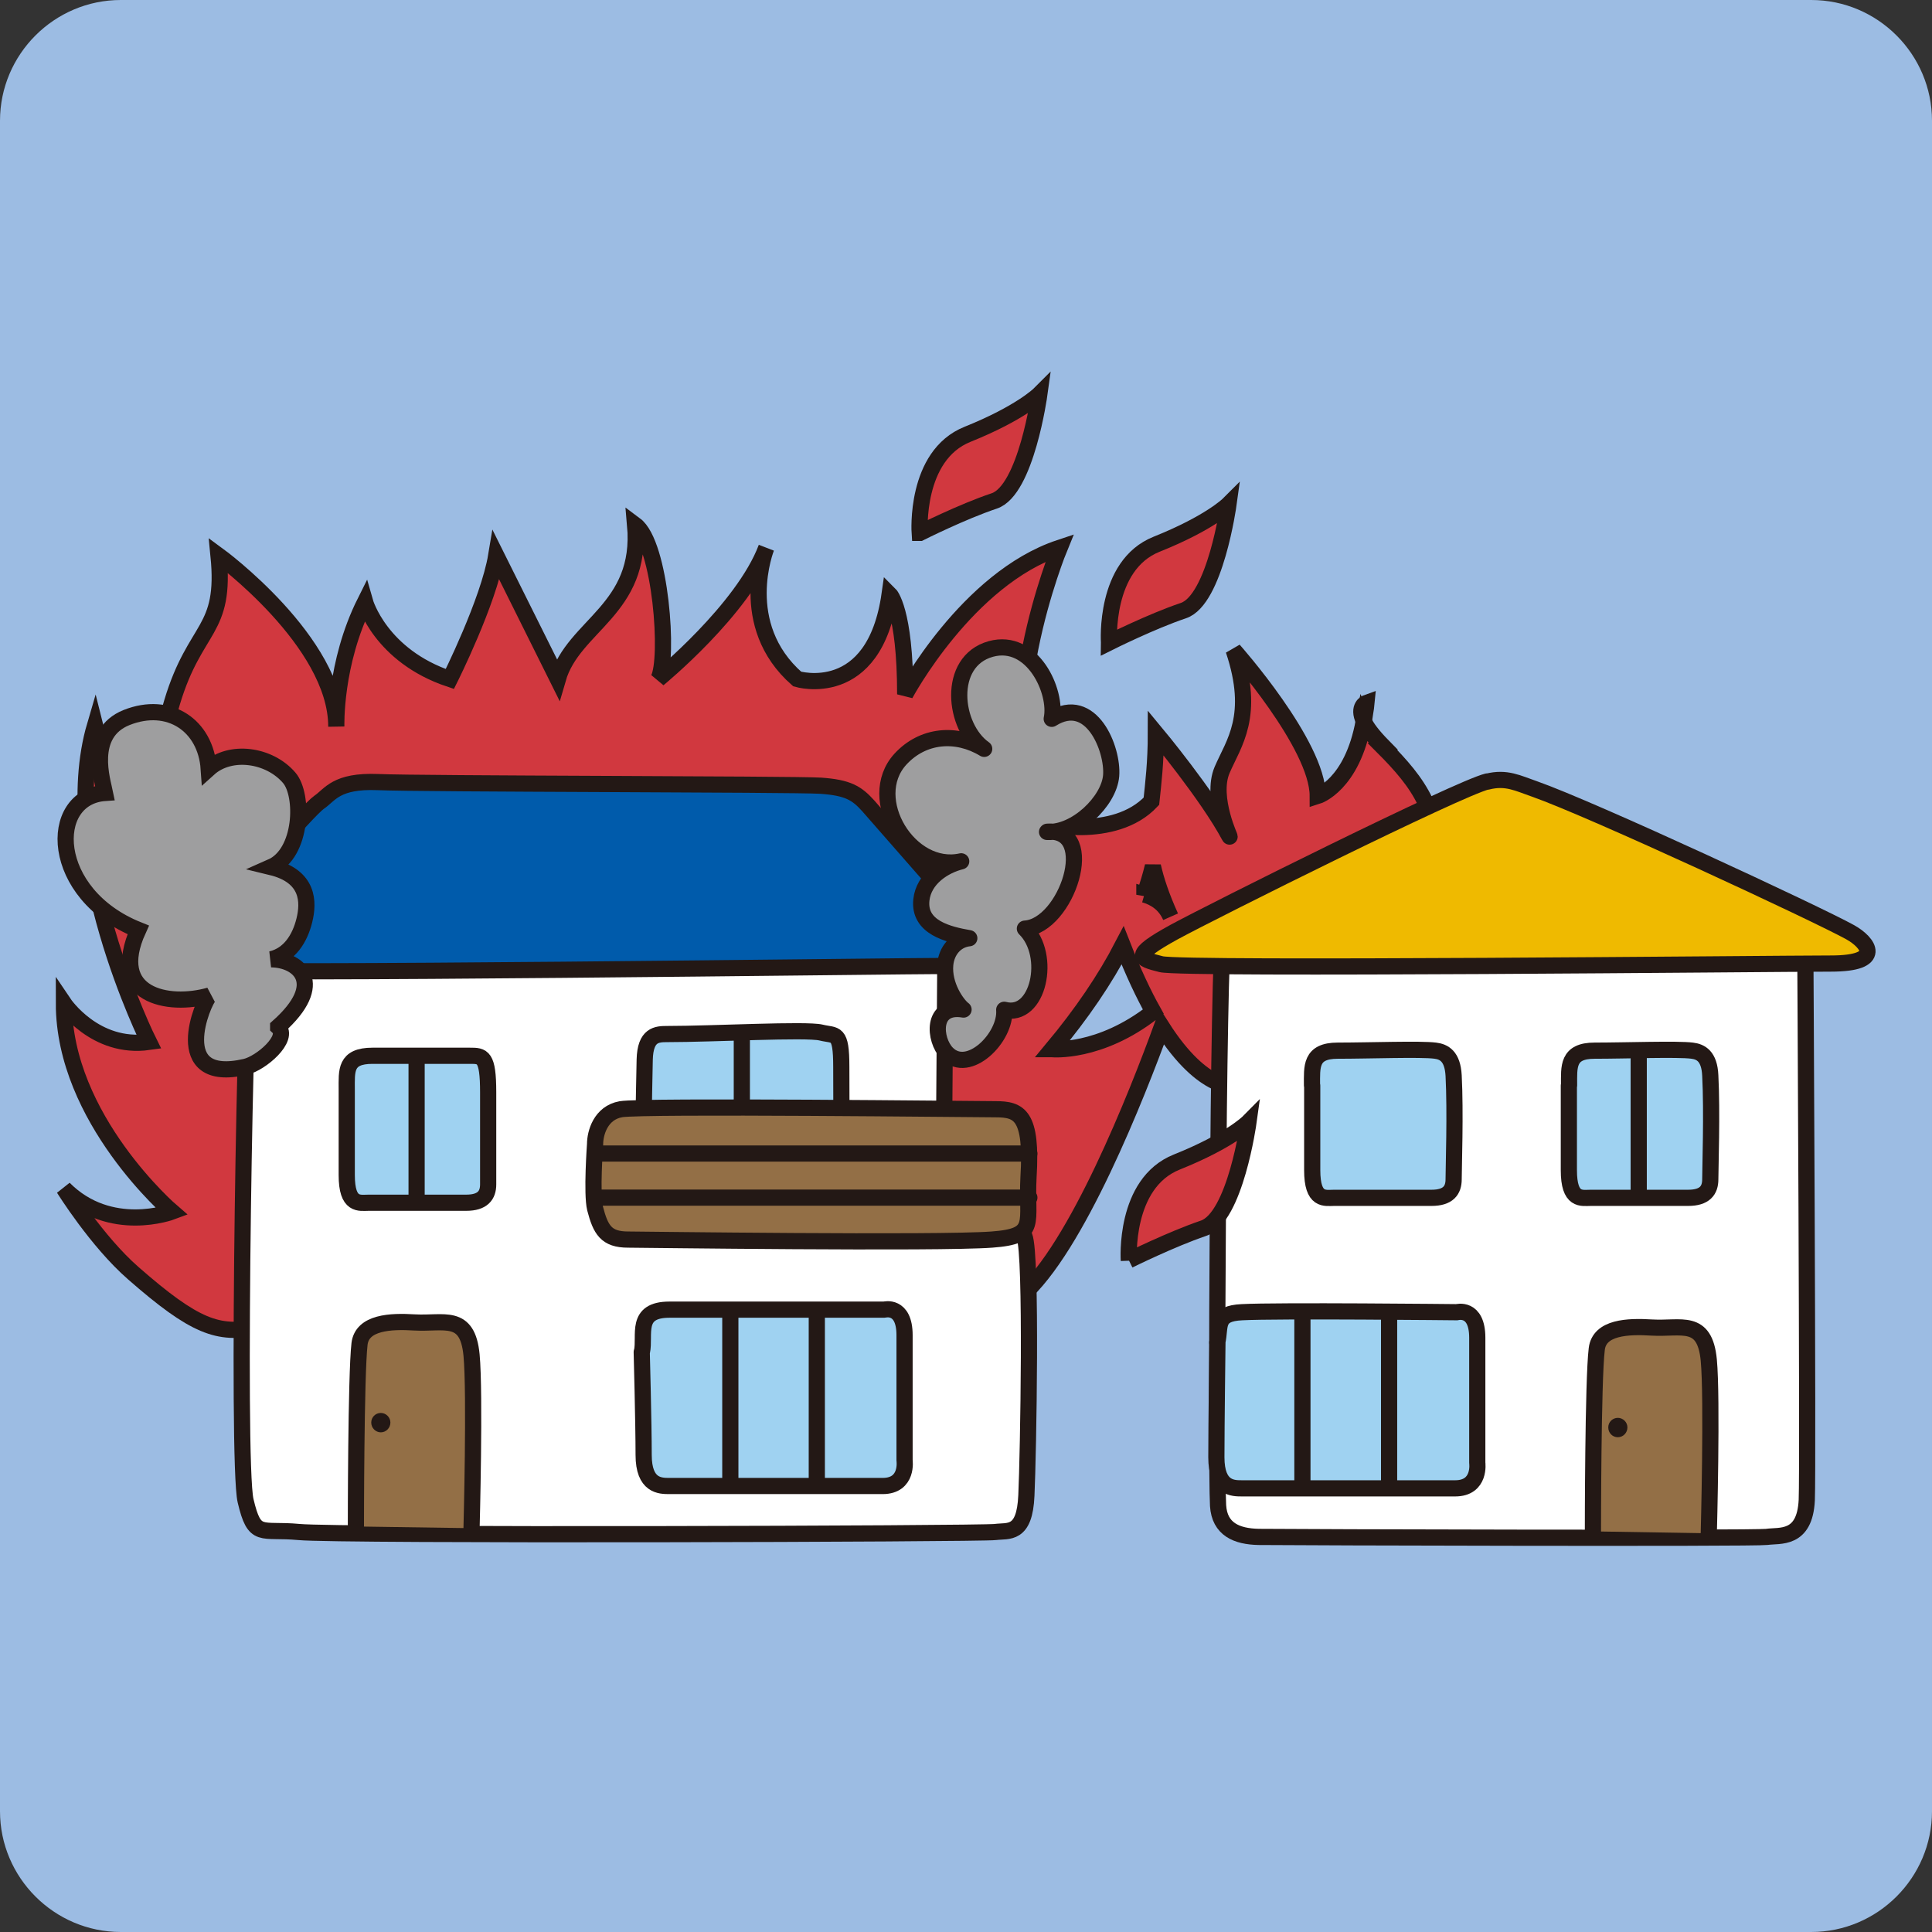<?xml version="1.0" encoding="UTF-8"?>
<svg id="_レイヤー_1" data-name="レイヤー 1" xmlns="http://www.w3.org/2000/svg" viewBox="0 0 90.71 90.71">
  <rect x="0" y="0" width="90.71" height="90.71" fill="#333333" stroke="none"/>
  <defs>
    <style>
      .cls-1 {
        fill: #231815;
      }

      .cls-2 {
        fill: #9cbce3;
      }

      .cls-3 {
        fill: #936f46;
      }

      .cls-4 {
        fill: #005bab;
      }

      .cls-5, .cls-6 {
        fill: none;
        stroke: #231815;
        stroke-width: .76px;
      }

      .cls-7 {
        fill: #fff;
      }

      .cls-8 {
        fill: #efba00;
      }

      .cls-9 {
        isolation: isolate;
      }

      .cls-10 {
        fill: #d1383f;
      }

      .cls-6 {
        stroke-linecap: round;
        stroke-linejoin: round;
      }

      .cls-11 {
        fill: #9fd2f1;
      }

      .cls-12 {
        fill: #9e9e9f;
      }
    </style>
  </defs>
  <g class="cls-9">
    <g>
      <path class="cls-2" d="M90.71,35.34V5.67c0-3.12-2.55-5.67-5.67-5.67H5.67C2.55,0,0,2.55,0,5.67v79.37c0,3.12,2.55,5.67,5.67,5.67h79.37c3.12,0,5.67-2.55,5.67-5.67v-49.7Z"/>
      <path class="cls-10" d="M64.03,33.85c.04-.28.1-.53.13-.85,0,0-.45.16-.13.85"/>
      <path class="cls-5" d="M64.03,33.85c.04-.28.1-.53.13-.85,0,0-.45.16-.13.85Z"/>
      <path class="cls-10" d="M64.94,35.04c-.51-.52-.78-.89-.91-1.18-.54,3-2.16,3.51-2.16,3.51,0-2.41-3.95-6.85-3.95-6.85,1.04,3.1,0,4.37-.54,5.63-.56,1.31.47,3.35.34,3.11-1.03-1.93-3.45-4.84-3.45-4.84,0,1.37-.12,2.35-.21,3.2-1.76,1.87-5.15,1.02-5.15,1.02-2.54-4.71.84-12.92.84-12.92-4.35,1.45-7.25,6.88-7.25,6.88,0-3.98-.73-4.7-.73-4.7-.72,5.07-4.34,3.98-4.34,3.98-2.9-2.54-1.45-6.16-1.45-6.16-1.09,2.9-5.07,6.16-5.07,6.16.51-.92.12-6.34-1.09-7.24.36,3.99-2.9,4.71-3.63,7.24-.36-.73-2.89-5.8-2.89-5.8-.36,2.17-2.18,5.8-2.18,5.8-3.26-1.09-3.98-3.62-3.98-3.62-1.45,2.9-1.35,5.85-1.35,5.85,0-3.98-5.53-8.03-5.53-8.03.36,3.62-1.09,3.26-2.18,6.89-1.04,3.48-.72,4.35-.72,4.35-2.18-.36-2.9-3.26-2.9-3.26-1.81,6.16,2.53,14.86,2.53,14.86-2.53.36-3.99-1.81-3.99-1.81,0,5.43,5.07,9.78,5.07,9.78,0,0-2.9,1.09-5.07-1.09,0,0,1.54,2.48,3.26,3.98,2.9,2.54,3.99,2.9,5.8,2.54l35.87-1.45c2.62-2.25,5.46-9.48,6.62-12.66,1.98,3.11,3.5,2.79,3.5,2.79l-.35.69,6.21,3.79s3.11-11.73,3.45-14.5c.34-2.75-.72-4.2-2.45-5.93M53.73,42.01c.16-.45.29-.89.4-1.34.15.66.4,1.42.83,2.37-.26-.6-.74-.9-1.23-1.04M49.4,49.26c1.4-1.68,2.49-3.29,3.31-4.87.49,1.25.98,2.29,1.44,3.11-2.53,1.98-4.75,1.76-4.75,1.76"/>
      <path class="cls-5" d="M64.94,35.04c-.51-.52-.78-.89-.91-1.18-.54,3-2.16,3.51-2.16,3.51,0-2.41-3.95-6.85-3.95-6.85,1.04,3.1,0,4.37-.54,5.63-.56,1.31.47,3.35.34,3.11-1.03-1.93-3.45-4.84-3.45-4.84,0,1.37-.12,2.35-.21,3.2-1.76,1.87-5.15,1.02-5.15,1.02-2.54-4.71.84-12.92.84-12.92-4.35,1.45-7.25,6.88-7.25,6.88,0-3.98-.73-4.7-.73-4.7-.72,5.07-4.34,3.98-4.34,3.98-2.9-2.54-1.45-6.16-1.45-6.16-1.09,2.9-5.07,6.16-5.07,6.16.51-.92.12-6.34-1.09-7.24.36,3.99-2.9,4.71-3.63,7.24-.36-.73-2.89-5.8-2.89-5.8-.36,2.17-2.18,5.8-2.18,5.8-3.26-1.09-3.98-3.62-3.98-3.62-1.45,2.9-1.35,5.85-1.35,5.85,0-3.98-5.53-8.03-5.53-8.03.36,3.62-1.09,3.26-2.18,6.89-1.04,3.48-.72,4.35-.72,4.35-2.18-.36-2.9-3.26-2.9-3.26-1.81,6.16,2.53,14.86,2.53,14.86-2.53.36-3.99-1.81-3.99-1.81,0,5.43,5.07,9.78,5.07,9.78,0,0-2.9,1.09-5.07-1.09,0,0,1.54,2.48,3.26,3.98,2.9,2.54,3.99,2.9,5.8,2.54l35.87-1.45c2.62-2.25,5.46-9.48,6.62-12.66,1.98,3.11,3.5,2.79,3.5,2.79l-.35.69,6.21,3.79s3.11-11.73,3.45-14.5c.34-2.75-.72-4.2-2.45-5.93ZM53.73,42.01c.16-.45.29-.89.4-1.34.15.66.4,1.42.83,2.37-.26-.6-.74-.9-1.23-1.04ZM49.4,49.26c1.4-1.68,2.49-3.29,3.31-4.87.49,1.25.98,2.29,1.44,3.11-2.53,1.98-4.75,1.76-4.75,1.76Z"/>
      <path class="cls-7" d="M11.79,43.98c-.26.77-.69,24.67-.26,26.48.43,1.82.7,1.3,2.51,1.47,1.81.18,32.09.09,32.69,0,.61-.08,1.38.18,1.46-1.72.09-1.9.26-11.31-.09-12.16-.34-.87-3.79-2.68-3.79-2.68l.08-10.95-32.6-.43Z"/>
      <path class="cls-6" d="M11.79,43.98c-.26.77-.69,24.67-.26,26.48.43,1.82.7,1.3,2.51,1.47,1.81.18,32.09.09,32.69,0,.61-.08,1.38.18,1.46-1.72.09-1.9.26-11.31-.09-12.16-.34-.87-3.79-2.68-3.79-2.68l.08-10.95-32.6-.43Z"/>
      <path class="cls-11" d="M39.41,57.95c.13-1.33.09-6.38.09-7.85,0-1.72-.26-1.45-.95-1.62-.69-.17-5.06.07-7.22.07-.49,0-1.03.02-1.06,1.2-.02.85-.15,7.64-.08,8.11"/>
      <path class="cls-6" d="M39.41,57.95c.13-1.33.09-6.38.09-7.85,0-1.72-.26-1.45-.95-1.62-.69-.17-5.06.07-7.22.07-.49,0-1.03.02-1.06,1.2-.02.85-.15,7.64-.08,8.11"/>
      <line class="cls-6" x1="34.83" y1="48.8" x2="34.83" y2="57.6"/>
      <path class="cls-11" d="M30.14,63.47c.17-.78-.35-1.98,1.29-1.98h10.09s.95-.26.95,1.2v5.87s.18,1.21-1.03,1.21h-10.01c-.43,0-1.21,0-1.21-1.46s-.09-4.83-.09-4.83"/>
      <path class="cls-6" d="M30.14,63.47c.17-.78-.35-1.98,1.29-1.98h10.09s.95-.26.95,1.2v5.87s.18,1.21-1.03,1.21h-10.01c-.43,0-1.21,0-1.21-1.46s-.09-4.83-.09-4.83Z"/>
      <line class="cls-6" x1="38.35" y1="61.68" x2="38.35" y2="69.62"/>
      <line class="cls-6" x1="34.29" y1="61.59" x2="34.29" y2="69.54"/>
      <path class="cls-3" d="M16.71,71.67s0-7.1.17-8.57c.12-1.02,1.46-1.08,2.58-1.01,1.39.08,2.49-.45,2.68,1.53.17,1.81,0,8.13,0,8.13"/>
      <path class="cls-6" d="M16.71,71.67s0-7.1.17-8.57c.12-1.02,1.46-1.08,2.58-1.01,1.39.08,2.49-.45,2.68,1.53.17,1.81,0,8.13,0,8.13"/>
      <path class="cls-11" d="M16.28,51.15c0-.87-.09-1.58,1.21-1.58h4.57c.6,0,.86,0,.86,1.72v4.32c0,.51-.26.86-1.03.86h-4.58c-.43,0-1.03.17-1.03-1.3v-4.03Z"/>
      <path class="cls-6" d="M16.28,51.15c0-.87-.09-1.58,1.21-1.58h4.57c.6,0,.86,0,.86,1.72v4.32c0,.51-.26.86-1.03.86h-4.58c-.43,0-1.03.17-1.03-1.3v-4.03Z"/>
      <line class="cls-6" x1="19.56" y1="49.66" x2="19.56" y2="56.31"/>
      <path class="cls-3" d="M27.94,53.72c0-.52.26-1.47,1.21-1.64,1.02-.18,16.7,0,17.59,0,1.12,0,1.73.26,1.55,3.19-.12,2.15.49,2.77-1.72,2.93-2.5.19-16.64,0-17.08,0-1.03,0-1.29-.46-1.55-1.46-.17-.69,0-3.02,0-3.02"/>
      <path class="cls-6" d="M27.94,53.72c0-.52.26-1.47,1.21-1.64,1.02-.18,16.7,0,17.59,0,1.12,0,1.73.26,1.55,3.19-.12,2.15.49,2.77-1.72,2.93-2.5.19-16.64,0-17.08,0-1.03,0-1.29-.46-1.55-1.46-.17-.69,0-3.02,0-3.02Z"/>
      <path class="cls-4" d="M14.98,37.67c.52-.35.79-1.03,2.76-.95,1.99.09,19.49.09,20.79.17,1.29.09,1.7.35,2.24.95,1.75,2,5.31,6.05,5.78,6.64.61.78.69.87-1.81.87s-34.5.43-35.54.17c-1.03-.26-.95-.08.52-1.9,1.47-1.81,4.75-5.6,5.26-5.95"/>
      <path class="cls-6" d="M14.98,37.67c.52-.35.79-1.03,2.76-.95,1.99.09,19.49.09,20.79.17,1.29.09,1.7.35,2.24.95,1.75,2,5.31,6.05,5.78,6.64.61.78.69.87-1.81.87s-34.5.43-35.54.17c-1.03-.26-.95-.08.52-1.9,1.47-1.81,4.75-5.6,5.26-5.95Z"/>
      <line class="cls-6" x1="28.05" y1="54.16" x2="48.33" y2="54.16"/>
      <line class="cls-6" x1="28.05" y1="56.23" x2="48.33" y2="56.23"/>
      <path class="cls-1" d="M18.33,66.79c0,.25-.2.46-.45.46s-.45-.21-.45-.46.2-.45.45-.45.45.21.45.45"/>
      <path class="cls-7" d="M57.45,43.72c-.26.78-.37,25.11-.26,26.97.07,1.11.87,1.45,1.91,1.47,1.82.02,23.25.08,23.85,0,.6-.09,1.79.17,1.88-1.73.07-1.55-.07-26.28-.07-26.28l-27.32-.43Z"/>
      <path class="cls-6" d="M57.45,43.72c-.26.78-.37,25.11-.26,26.97.07,1.11.87,1.45,1.91,1.47,1.82.02,23.25.08,23.85,0,.6-.09,1.79.17,1.88-1.73.07-1.55-.07-26.28-.07-26.28l-27.32-.43Z"/>
      <path class="cls-11" d="M57.15,63.04c.18-.78-.12-1.37,1.16-1.43,1.64-.09,10.09,0,10.09,0,0,0,.96-.27.96,1.2v5.87s.17,1.2-1.04,1.2h-10c-.43,0-1.21.01-1.21-1.46s.05-5.38.05-5.38"/>
      <path class="cls-6" d="M57.15,63.04c.18-.78-.12-1.37,1.16-1.43,1.64-.09,10.09,0,10.09,0,0,0,.96-.27.96,1.2v5.87s.17,1.2-1.04,1.2h-10c-.43,0-1.21.01-1.21-1.46s.05-5.38.05-5.38Z"/>
      <line class="cls-6" x1="65.22" y1="61.8" x2="65.22" y2="69.74"/>
      <line class="cls-6" x1="61.15" y1="61.73" x2="61.15" y2="69.66"/>
      <path class="cls-11" d="M61.6,50.96c0-.87-.09-1.63,1.21-1.63,1.47,0,3.9-.09,4.58,0,.4.05.81.25.86,1.17.09,1.72,0,4.35,0,4.87s-.26.87-1.04.87h-4.57c-.43,0-1.03.17-1.03-1.3v-3.97Z"/>
      <path class="cls-6" d="M61.6,50.96c0-.87-.09-1.63,1.21-1.63,1.47,0,3.9-.09,4.58,0,.4.05.81.25.86,1.17.09,1.72,0,4.35,0,4.87s-.26.87-1.04.87h-4.57c-.43,0-1.03.17-1.03-1.3v-3.97Z"/>
      <path class="cls-11" d="M73.67,50.96c0-.87-.09-1.63,1.2-1.63,1.47,0,3.89-.09,4.58,0,.4.05.81.25.85,1.17.09,1.72,0,4.35,0,4.87s-.26.87-1.04.87h-4.57c-.43,0-1.03.17-1.03-1.3v-3.97Z"/>
      <path class="cls-6" d="M73.67,50.96c0-.87-.09-1.63,1.2-1.63,1.47,0,3.89-.09,4.58,0,.4.05.81.25.85,1.17.09,1.72,0,4.35,0,4.87s-.26.87-1.04.87h-4.57c-.43,0-1.03.17-1.03-1.3v-3.97Z"/>
      <line class="cls-6" x1="76.94" y1="49.41" x2="76.94" y2="56.06"/>
      <path class="cls-8" d="M69.83,36.7c.9-.23,1.45.08,2.21.34,2.68.94,13.28,5.87,14.83,6.73.86.48,1.6,1.47-.9,1.47s-30.42.29-31.45.03c-1.04-.26-1.43-.39.61-1.51,1.9-1.03,13.32-6.73,14.7-7.07"/>
      <path class="cls-6" d="M69.83,36.7c.9-.23,1.45.08,2.21.34,2.68.94,13.28,5.87,14.83,6.73.86.48,1.6,1.47-.9,1.47s-30.42.29-31.45.03c-1.04-.26-1.43-.39.61-1.51,1.9-1.03,13.32-6.73,14.7-7.07Z"/>
      <path class="cls-3" d="M74.79,71.9s0-7.1.18-8.56c.12-1.03,1.46-1.08,2.59-1.01,1.38.08,2.48-.45,2.67,1.53.17,1.81,0,8.13,0,8.13"/>
      <path class="cls-6" d="M74.79,71.9s0-7.1.18-8.56c.12-1.03,1.46-1.08,2.59-1.01,1.38.08,2.48-.45,2.67,1.53.17,1.81,0,8.13,0,8.13"/>
      <path class="cls-1" d="M76.41,67.02c0,.25-.2.46-.45.46s-.45-.2-.45-.46.21-.45.45-.45.45.2.45.45"/>
      <path class="cls-12" d="M49.16,39.06c1.34.07,2.91-1.43,3.01-2.64.1-1.24-.93-3.84-2.79-2.67.27-1.27-.9-3.82-2.86-3.28-2.09.58-1.76,3.67-.31,4.69-1.3-.79-2.88-.67-3.94.49-1.69,1.86.44,5.33,2.86,4.79-.81.2-1.76.81-1.87,1.81-.14,1.3,1.27,1.63,2.25,1.8-.65.07-1.07.6-1.13,1.24-.09.97.55,1.88.86,2.11-1.53-.26-1.39,1.42-.78,2.05,1.01,1.04,2.79-.74,2.69-2.04,1.61.43,2.25-2.56.97-3.81,1.96-.12,3.48-4.72,1.05-4.55"/>
      <path class="cls-6" d="M49.16,39.06c1.34.07,2.91-1.43,3.01-2.64.1-1.24-.93-3.84-2.79-2.67.27-1.27-.9-3.82-2.86-3.28-2.09.58-1.76,3.67-.31,4.69-1.3-.79-2.88-.67-3.94.49-1.69,1.86.44,5.33,2.86,4.79-.81.2-1.76.81-1.87,1.81-.14,1.3,1.27,1.63,2.25,1.8-.65.07-1.07.6-1.13,1.24-.09.97.55,1.88.86,2.11-1.53-.26-1.39,1.42-.78,2.05,1.01,1.04,2.79-.74,2.69-2.04,1.61.43,2.25-2.56.97-3.81,1.96-.12,3.48-4.72,1.05-4.55Z"/>
      <path class="cls-12" d="M13.06,48.22c.56.53-.8,1.7-1.54,1.87-3.64.84-1.98-3.1-1.68-3.35-1.96.56-4.75,0-3.35-3.08-4.19-1.68-4.28-6.24-1.56-6.43-.11-.55-.85-2.79,1.01-3.54,2.01-.8,3.72.38,3.86,2.4,1.02-.92,2.85-.66,3.78.43.69.8.63,3.54-.85,4.19,1.78.43,1.77,1.65,1.56,2.5-.21.86-.7,1.63-1.56,1.83,1.31.01,2.62,1.13.33,3.17"/>
      <path class="cls-5" d="M13.06,48.22c.56.53-.8,1.7-1.54,1.87-3.64.84-1.98-3.1-1.68-3.35-1.96.56-4.75,0-3.35-3.08-4.19-1.68-4.28-6.24-1.56-6.43-.11-.55-.85-2.79,1.01-3.54,2.01-.8,3.72.38,3.86,2.4,1.02-.92,2.85-.66,3.78.43.69.8.63,3.54-.85,4.19,1.78.43,1.77,1.65,1.56,2.5-.21.86-.7,1.63-1.56,1.83,1.31.01,2.62,1.13.33,3.17Z"/>
      <path class="cls-10" d="M52.07,30.16s-.25-3.62,2.24-4.61c2.5-1,3.37-1.87,3.37-1.87,0,0-.62,4.49-2.12,4.99-1.49.5-3.49,1.5-3.49,1.5"/>
      <path class="cls-5" d="M52.07,30.16s-.25-3.62,2.24-4.61c2.5-1,3.37-1.87,3.37-1.87,0,0-.62,4.49-2.12,4.99-1.49.5-3.49,1.5-3.49,1.5Z"/>
      <path class="cls-10" d="M43.18,25.02s-.25-3.63,2.25-4.63c2.49-1,3.37-1.88,3.37-1.88,0,0-.62,4.51-2.12,5.01-1.5.5-3.49,1.5-3.49,1.5"/>
      <path class="cls-5" d="M43.18,25.02s-.25-3.63,2.25-4.63c2.49-1,3.37-1.88,3.37-1.88,0,0-.62,4.51-2.12,5.01-1.5.5-3.49,1.5-3.49,1.5Z"/>
      <path class="cls-10" d="M53,59.18s-.25-3.62,2.25-4.62c2.5-1,3.37-1.88,3.37-1.88,0,0-.62,4.49-2.12,4.99-1.5.51-3.5,1.5-3.5,1.5"/>
      <path class="cls-5" d="M53,59.18s-.25-3.62,2.25-4.62c2.5-1,3.37-1.88,3.37-1.88,0,0-.62,4.49-2.12,4.99-1.5.51-3.5,1.5-3.5,1.5Z"/>
    </g>
  </g>
</svg>